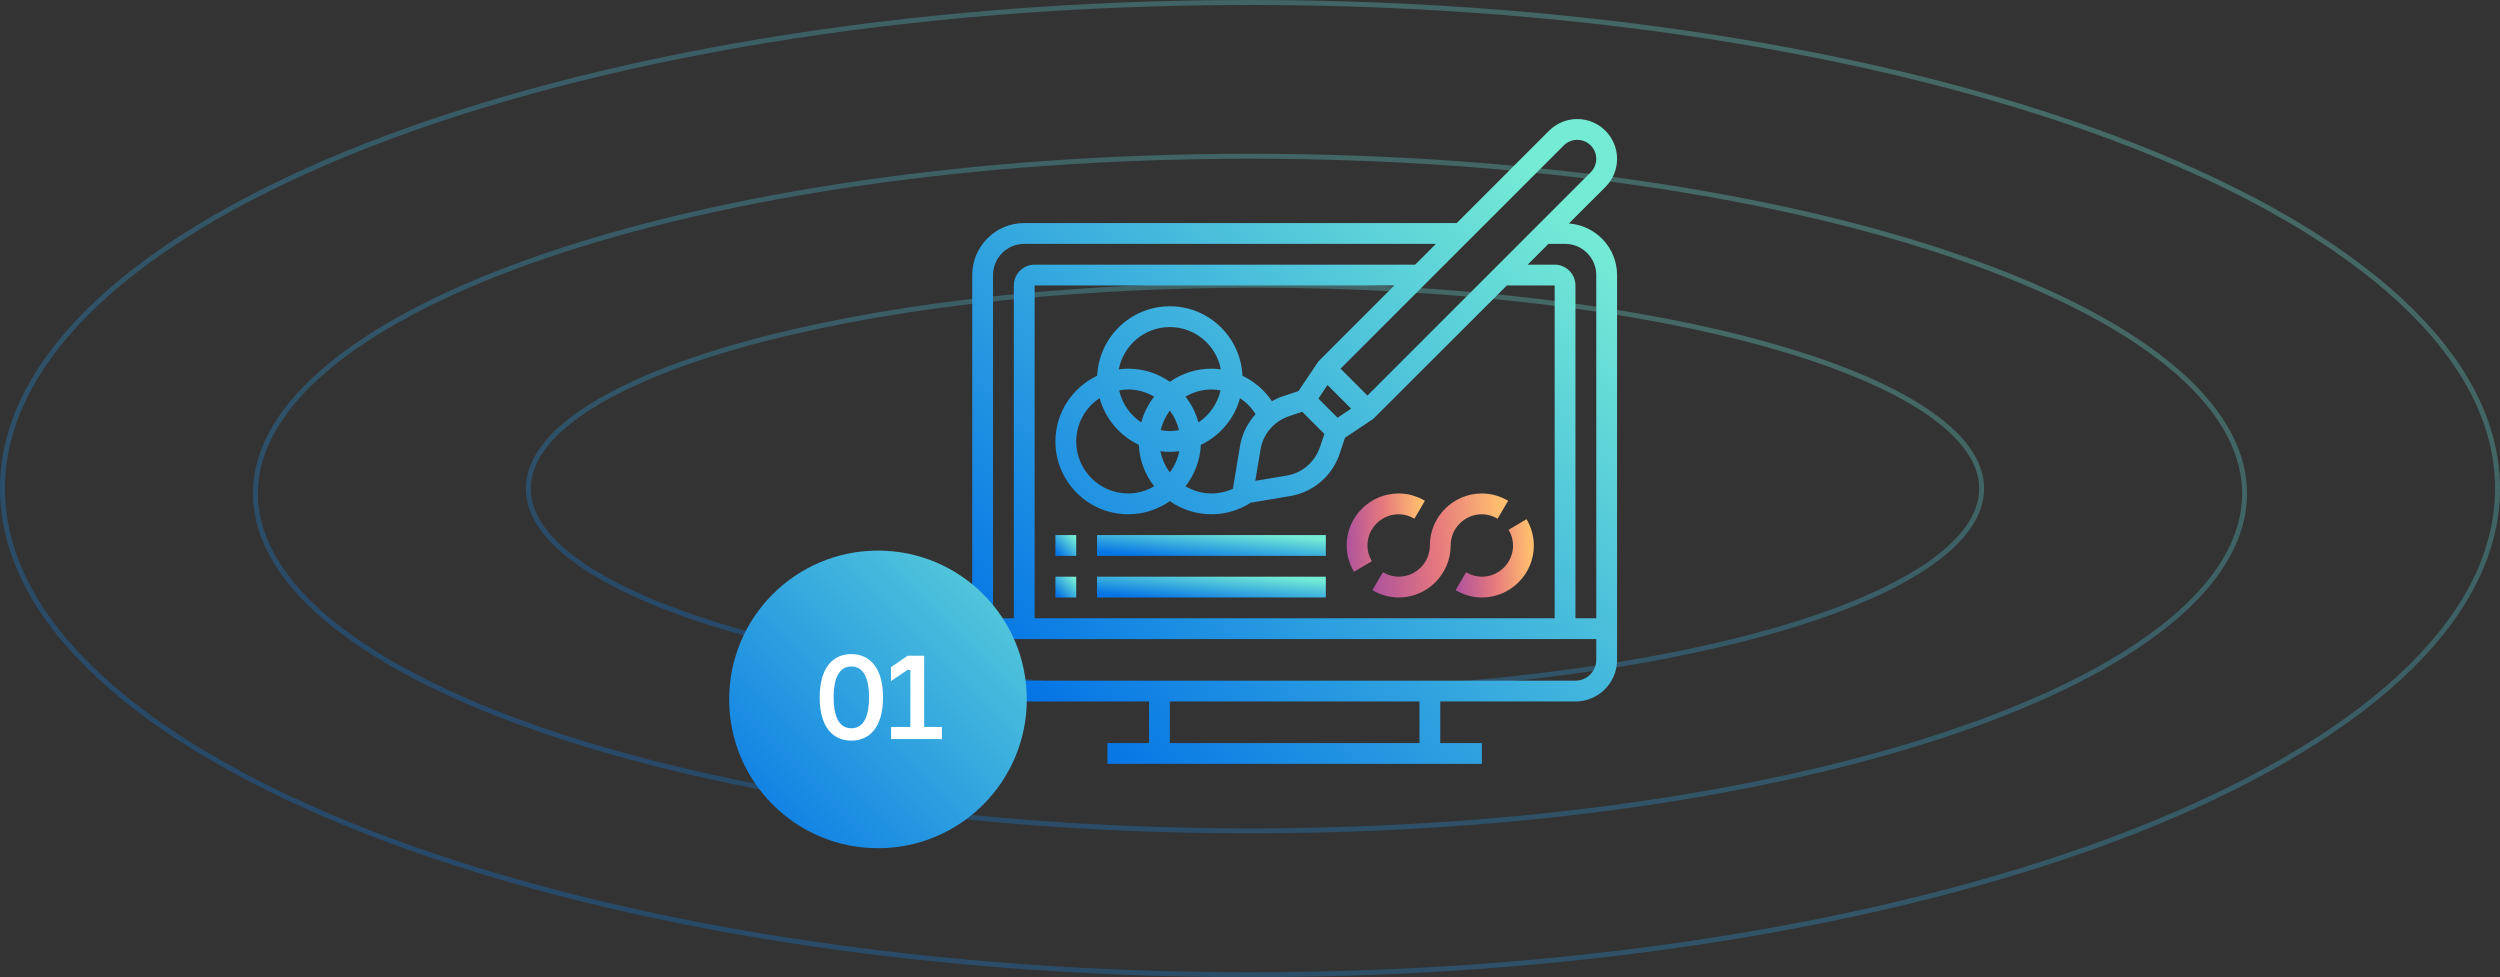 <svg width="504" height="197" viewBox="0 0 504 197" fill="none" xmlns="http://www.w3.org/2000/svg">
<rect x="0" y="0" width="504" height="197" fill="#333333" stroke="none"/>
<path opacity="0.3" d="M452.5 99.5C452.5 108.744 447.004 117.626 436.891 125.774C426.782 133.919 412.124 141.276 393.967 147.464C357.658 159.838 307.465 167.5 252 167.5C196.535 167.5 146.342 159.838 110.033 147.464C91.876 141.276 77.218 133.919 67.109 125.774C56.996 117.626 51.5 108.744 51.5 99.5C51.5 90.256 56.996 81.374 67.109 73.226C77.218 65.081 91.876 57.724 110.033 51.536C146.342 39.162 196.535 31.5 252 31.5C307.465 31.5 357.658 39.162 393.967 51.536C412.124 57.724 426.782 65.081 436.891 73.226C447.004 81.374 452.5 90.256 452.5 99.5Z" stroke="url(#paint0_linear)"/>
<path opacity="0.3" d="M399.5 98.5C399.5 103.973 395.566 109.301 388.17 114.238C380.793 119.162 370.085 123.616 356.809 127.364C330.263 134.858 293.56 139.5 253 139.5C212.44 139.5 175.737 134.858 149.191 127.364C135.915 123.616 125.207 119.162 117.83 114.238C110.434 109.301 106.5 103.973 106.5 98.5C106.5 93.027 110.434 87.699 117.83 82.762C125.207 77.838 135.915 73.384 149.191 69.636C175.737 62.142 212.44 57.5 253 57.5C293.56 57.5 330.263 62.142 356.809 69.636C370.085 73.384 380.793 77.838 388.17 82.762C395.566 87.699 399.5 93.027 399.5 98.5Z" stroke="url(#paint1_linear)"/>
<path opacity="0.3" d="M503.5 98.5C503.5 111.914 496.547 124.746 483.857 136.473C471.167 148.201 452.776 158.785 430.009 167.684C384.477 185.481 321.542 196.5 252 196.5C182.458 196.5 119.523 185.481 73.991 167.684C51.224 158.785 32.833 148.201 20.143 136.473C7.453 124.746 0.5 111.914 0.5 98.5C0.5 85.086 7.453 72.254 20.143 60.527C32.833 48.799 51.224 38.215 73.991 29.316C119.523 11.519 182.458 0.5 252 0.5C321.542 0.5 384.477 11.519 430.009 29.316C452.776 38.215 471.167 48.799 483.857 60.527C496.547 72.254 503.5 85.086 503.5 98.5Z" stroke="url(#paint2_linear)"/>
<path d="M316.294 45.048L323.647 37.705C325.166 36.187 326 34.174 326 32.027C326 27.602 322.4 24 317.971 24C315.828 24 313.814 24.834 312.295 26.351L293.68 44.968H206.484C200.703 44.968 196 49.671 196 55.452V133.032C196 137.658 199.761 141.419 204.387 141.419H231.645V149.806H223.258V154H298.742V149.806H290.355V141.419H317.613C322.238 141.419 326 137.658 326 133.032V55.452C326 49.937 321.706 45.452 316.294 45.048ZM315.26 29.316C315.986 28.592 316.948 28.194 317.971 28.194C320.087 28.194 321.806 29.913 321.806 32.027C321.806 33.035 321.398 34.022 320.682 34.738L275.677 79.745L270.255 74.323L315.26 29.316ZM313.419 124.645H208.581V57.548H281.1L265.808 72.84L261.768 78.848L258.533 79.925C257.796 80.171 257.094 80.501 256.414 80.877C254.92 78.642 252.863 76.889 250.484 75.763C250.134 67.976 243.71 61.742 235.839 61.742C227.974 61.742 221.553 67.965 221.195 75.742C216.228 78.096 212.774 83.148 212.774 89C212.774 97.091 219.358 103.677 227.452 103.677C230.569 103.677 233.459 102.691 235.839 101.027C238.218 102.691 241.108 103.677 244.226 103.677C247.057 103.677 249.788 102.859 252.153 101.337L260.071 100.016C262.709 99.578 265.101 98.345 266.994 96.454C268.387 95.06 269.452 93.338 270.075 91.472L271.148 88.249L276.839 84.454L303.778 57.548H313.419V124.645ZM249.984 89.927L248.547 98.542C247.197 99.157 245.731 99.484 244.226 99.484C242.313 99.484 240.542 98.93 238.996 98.033C240.821 95.706 241.951 92.82 242.095 89.678C245.93 87.859 248.851 84.436 249.986 80.273C251.238 81.099 252.317 82.186 253.129 83.494C251.487 85.305 250.386 87.505 249.984 89.927ZM221.688 80.259C222.82 84.429 225.743 87.857 229.582 89.678C229.727 92.82 230.857 95.706 232.681 98.033C231.135 98.93 229.364 99.484 227.452 99.484C221.671 99.484 216.968 94.781 216.968 89C216.968 85.349 218.848 82.135 221.688 80.259ZM241.603 85.161C241.083 83.246 240.19 81.487 238.996 79.967C240.542 79.07 242.313 78.516 244.226 78.516C244.846 78.516 245.456 78.592 246.056 78.698C245.456 81.387 243.832 83.686 241.603 85.161ZM235.839 82.774C236.703 83.934 237.344 85.261 237.669 86.719C237.071 86.823 236.465 86.903 235.839 86.903C235.212 86.903 234.606 86.823 234.008 86.719C234.334 85.261 234.975 83.934 235.839 82.774ZM244.226 74.323C241.108 74.323 238.218 75.308 235.839 76.973C233.459 75.308 230.569 74.323 227.452 74.323C226.806 74.323 226.177 74.379 225.552 74.459C226.475 69.615 230.729 65.936 235.839 65.936C240.944 65.936 245.196 69.609 246.123 74.451C245.498 74.367 244.866 74.323 244.226 74.323ZM227.452 78.516C229.364 78.516 231.135 79.07 232.681 79.967C231.487 81.487 230.595 83.246 230.075 85.161C227.846 83.686 226.221 81.389 225.621 78.7C226.219 78.596 226.825 78.516 227.452 78.516ZM233.94 90.961C234.564 91.04 235.193 91.097 235.839 91.097C236.485 91.097 237.113 91.04 237.738 90.961C237.437 92.541 236.767 93.982 235.839 95.226C234.912 93.98 234.241 92.541 233.94 90.961ZM254.121 90.617C254.416 88.846 255.242 87.243 256.513 85.971C257.446 85.037 258.601 84.322 259.857 83.904L262.531 83.014L266.988 87.471L266.098 90.147C265.68 91.401 264.965 92.556 264.029 93.493C262.761 94.762 261.156 95.588 259.383 95.884L253.067 96.937L254.121 90.617ZM269.653 84.204L265.794 80.347L267.615 77.614L272.386 82.385L269.653 84.204ZM200.194 55.452C200.194 51.984 203.016 49.161 206.484 49.161H289.487L285.293 53.355H208.581C206.268 53.355 204.387 55.236 204.387 57.548V124.645H200.194V55.452ZM286.161 149.806H235.839V141.419H286.161V149.806ZM321.806 133.032C321.806 135.345 319.926 137.226 317.613 137.226H204.387C202.074 137.226 200.194 135.345 200.194 133.032V128.839H321.806V133.032ZM317.613 124.645V57.548C317.613 55.236 315.732 53.355 313.419 53.355H307.976L312.173 49.161H315.516C318.984 49.161 321.806 51.984 321.806 55.452V124.645H317.613Z" fill="url(#paint3_linear)"/>
<path d="M212.774 116.258H216.968V120.451H212.774V116.258Z" fill="url(#paint4_linear)"/>
<path d="M221.161 116.258H267.29V120.451H221.161V116.258Z" fill="url(#paint5_linear)"/>
<path d="M212.774 107.871H216.968V112.065H212.774V107.871Z" fill="url(#paint6_linear)"/>
<path d="M221.161 107.871H267.29V112.065H221.161V107.871Z" fill="url(#paint7_linear)"/>
<path d="M298.742 116.258C297.645 116.258 296.578 115.956 295.571 115.363L293.442 118.975C295.079 119.942 296.911 120.452 298.742 120.452C304.522 120.452 309.226 115.748 309.226 109.968C309.226 108.137 308.714 106.303 307.747 104.666L304.134 106.799C304.73 107.804 305.032 108.871 305.032 109.968C305.032 113.436 302.21 116.258 298.742 116.258Z" fill="url(#paint8_linear)"/>
<path d="M298.742 103.677C299.839 103.677 300.907 103.979 301.913 104.572L304.043 100.96C302.405 99.993 300.573 99.483 298.742 99.483C292.962 99.483 288.258 104.187 288.258 109.967C288.258 113.435 285.436 116.258 281.968 116.258C280.872 116.258 279.804 115.956 278.797 115.363L276.668 118.975C278.305 119.941 280.137 120.451 281.968 120.451C287.748 120.451 292.452 115.748 292.452 109.967C292.452 106.5 295.275 103.677 298.742 103.677Z" fill="url(#paint9_linear)"/>
<path d="M281.967 103.677C283.064 103.677 284.132 103.979 285.138 104.572L287.268 100.96C285.63 99.993 283.798 99.483 281.967 99.483C276.187 99.483 271.483 104.187 271.483 109.967C271.483 111.798 271.995 113.633 272.962 115.27L276.575 113.136C275.979 112.132 275.677 111.064 275.677 109.967C275.677 106.5 278.5 103.677 281.967 103.677Z" fill="url(#paint10_linear)"/>
<circle cx="177" cy="141" r="30" fill="url(#paint11_linear)"/>
<path d="M171.632 131.864C167.984 131.864 165.248 134.504 165.248 140.6C165.248 146.672 167.984 149.312 171.632 149.312C175.256 149.312 178.016 146.672 178.016 140.6C178.016 134.504 175.256 131.864 171.632 131.864ZM171.632 146.816C168.944 146.816 168.056 144.008 168.056 140.6C168.056 137.168 168.944 134.36 171.632 134.36C174.32 134.36 175.208 137.168 175.208 140.6C175.208 144.008 174.32 146.816 171.632 146.816ZM179.642 149H189.89V146.552H186.314V132.2H182.978L179.618 134.504V137.312L182.954 135.056H183.53V146.552H179.642V149Z" fill="white"/>
<defs>
<linearGradient id="paint0_linear" x1="412.505" y1="47.059" x2="346.312" y2="241.291" gradientUnits="userSpaceOnUse">
<stop stop-color="#74EBD5"/>
<stop offset="1" stop-color="#0575E6"/>
</linearGradient>
<linearGradient id="paint1_linear" x1="370.385" y1="66.729" x2="336.043" y2="188.374" gradientUnits="userSpaceOnUse">
<stop stop-color="#74EBD5"/>
<stop offset="1" stop-color="#0575E6"/>
</linearGradient>
<linearGradient id="paint2_linear" x1="453.231" y1="23.092" x2="347.531" y2="293.512" gradientUnits="userSpaceOnUse">
<stop stop-color="#74EBD5"/>
<stop offset="1" stop-color="#0575E6"/>
</linearGradient>
<linearGradient id="paint3_linear" x1="312.905" y1="39.238" x2="210.048" y2="142.095" gradientUnits="userSpaceOnUse">
<stop stop-color="#74EBD5"/>
<stop offset="1" stop-color="#0575E6"/>
</linearGradient>
<linearGradient id="paint4_linear" x1="216.546" y1="116.749" x2="213.228" y2="120.067" gradientUnits="userSpaceOnUse">
<stop stop-color="#74EBD5"/>
<stop offset="1" stop-color="#0575E6"/>
</linearGradient>
<linearGradient id="paint5_linear" x1="262.643" y1="116.749" x2="262.045" y2="123.331" gradientUnits="userSpaceOnUse">
<stop stop-color="#74EBD5"/>
<stop offset="1" stop-color="#0575E6"/>
</linearGradient>
<linearGradient id="paint6_linear" x1="216.546" y1="108.363" x2="213.228" y2="111.681" gradientUnits="userSpaceOnUse">
<stop stop-color="#74EBD5"/>
<stop offset="1" stop-color="#0575E6"/>
</linearGradient>
<linearGradient id="paint7_linear" x1="262.643" y1="108.363" x2="262.045" y2="114.944" gradientUnits="userSpaceOnUse">
<stop stop-color="#74EBD5"/>
<stop offset="1" stop-color="#0575E6"/>
</linearGradient>
<linearGradient id="paint8_linear" x1="310.206" y1="83.531" x2="288.591" y2="84.58" gradientUnits="userSpaceOnUse">
<stop offset="0.147" stop-color="#FFBD6F"/>
<stop offset="0.495" stop-color="#E5787E"/>
<stop offset="0.837" stop-color="#B0539C"/>
<stop offset="1" stop-color="#5321E2"/>
</linearGradient>
<linearGradient id="paint9_linear" x1="305.743" y1="71.412" x2="268.316" y2="73.782" gradientUnits="userSpaceOnUse">
<stop offset="0.147" stop-color="#FFBD6F"/>
<stop offset="0.495" stop-color="#E5787E"/>
<stop offset="0.837" stop-color="#B0539C"/>
<stop offset="1" stop-color="#5321E2"/>
</linearGradient>
<linearGradient id="paint10_linear" x1="288.248" y1="78.349" x2="266.632" y2="79.397" gradientUnits="userSpaceOnUse">
<stop offset="0.147" stop-color="#FFBD6F"/>
<stop offset="0.495" stop-color="#E5787E"/>
<stop offset="0.837" stop-color="#B0539C"/>
<stop offset="1" stop-color="#5321E2"/>
</linearGradient>
<linearGradient id="paint11_linear" x1="223" y1="95.989" x2="147" y2="171.989" gradientUnits="userSpaceOnUse">
<stop stop-color="#74EBD5"/>
<stop offset="1" stop-color="#0575E6"/>
</linearGradient>
</defs>
</svg>
